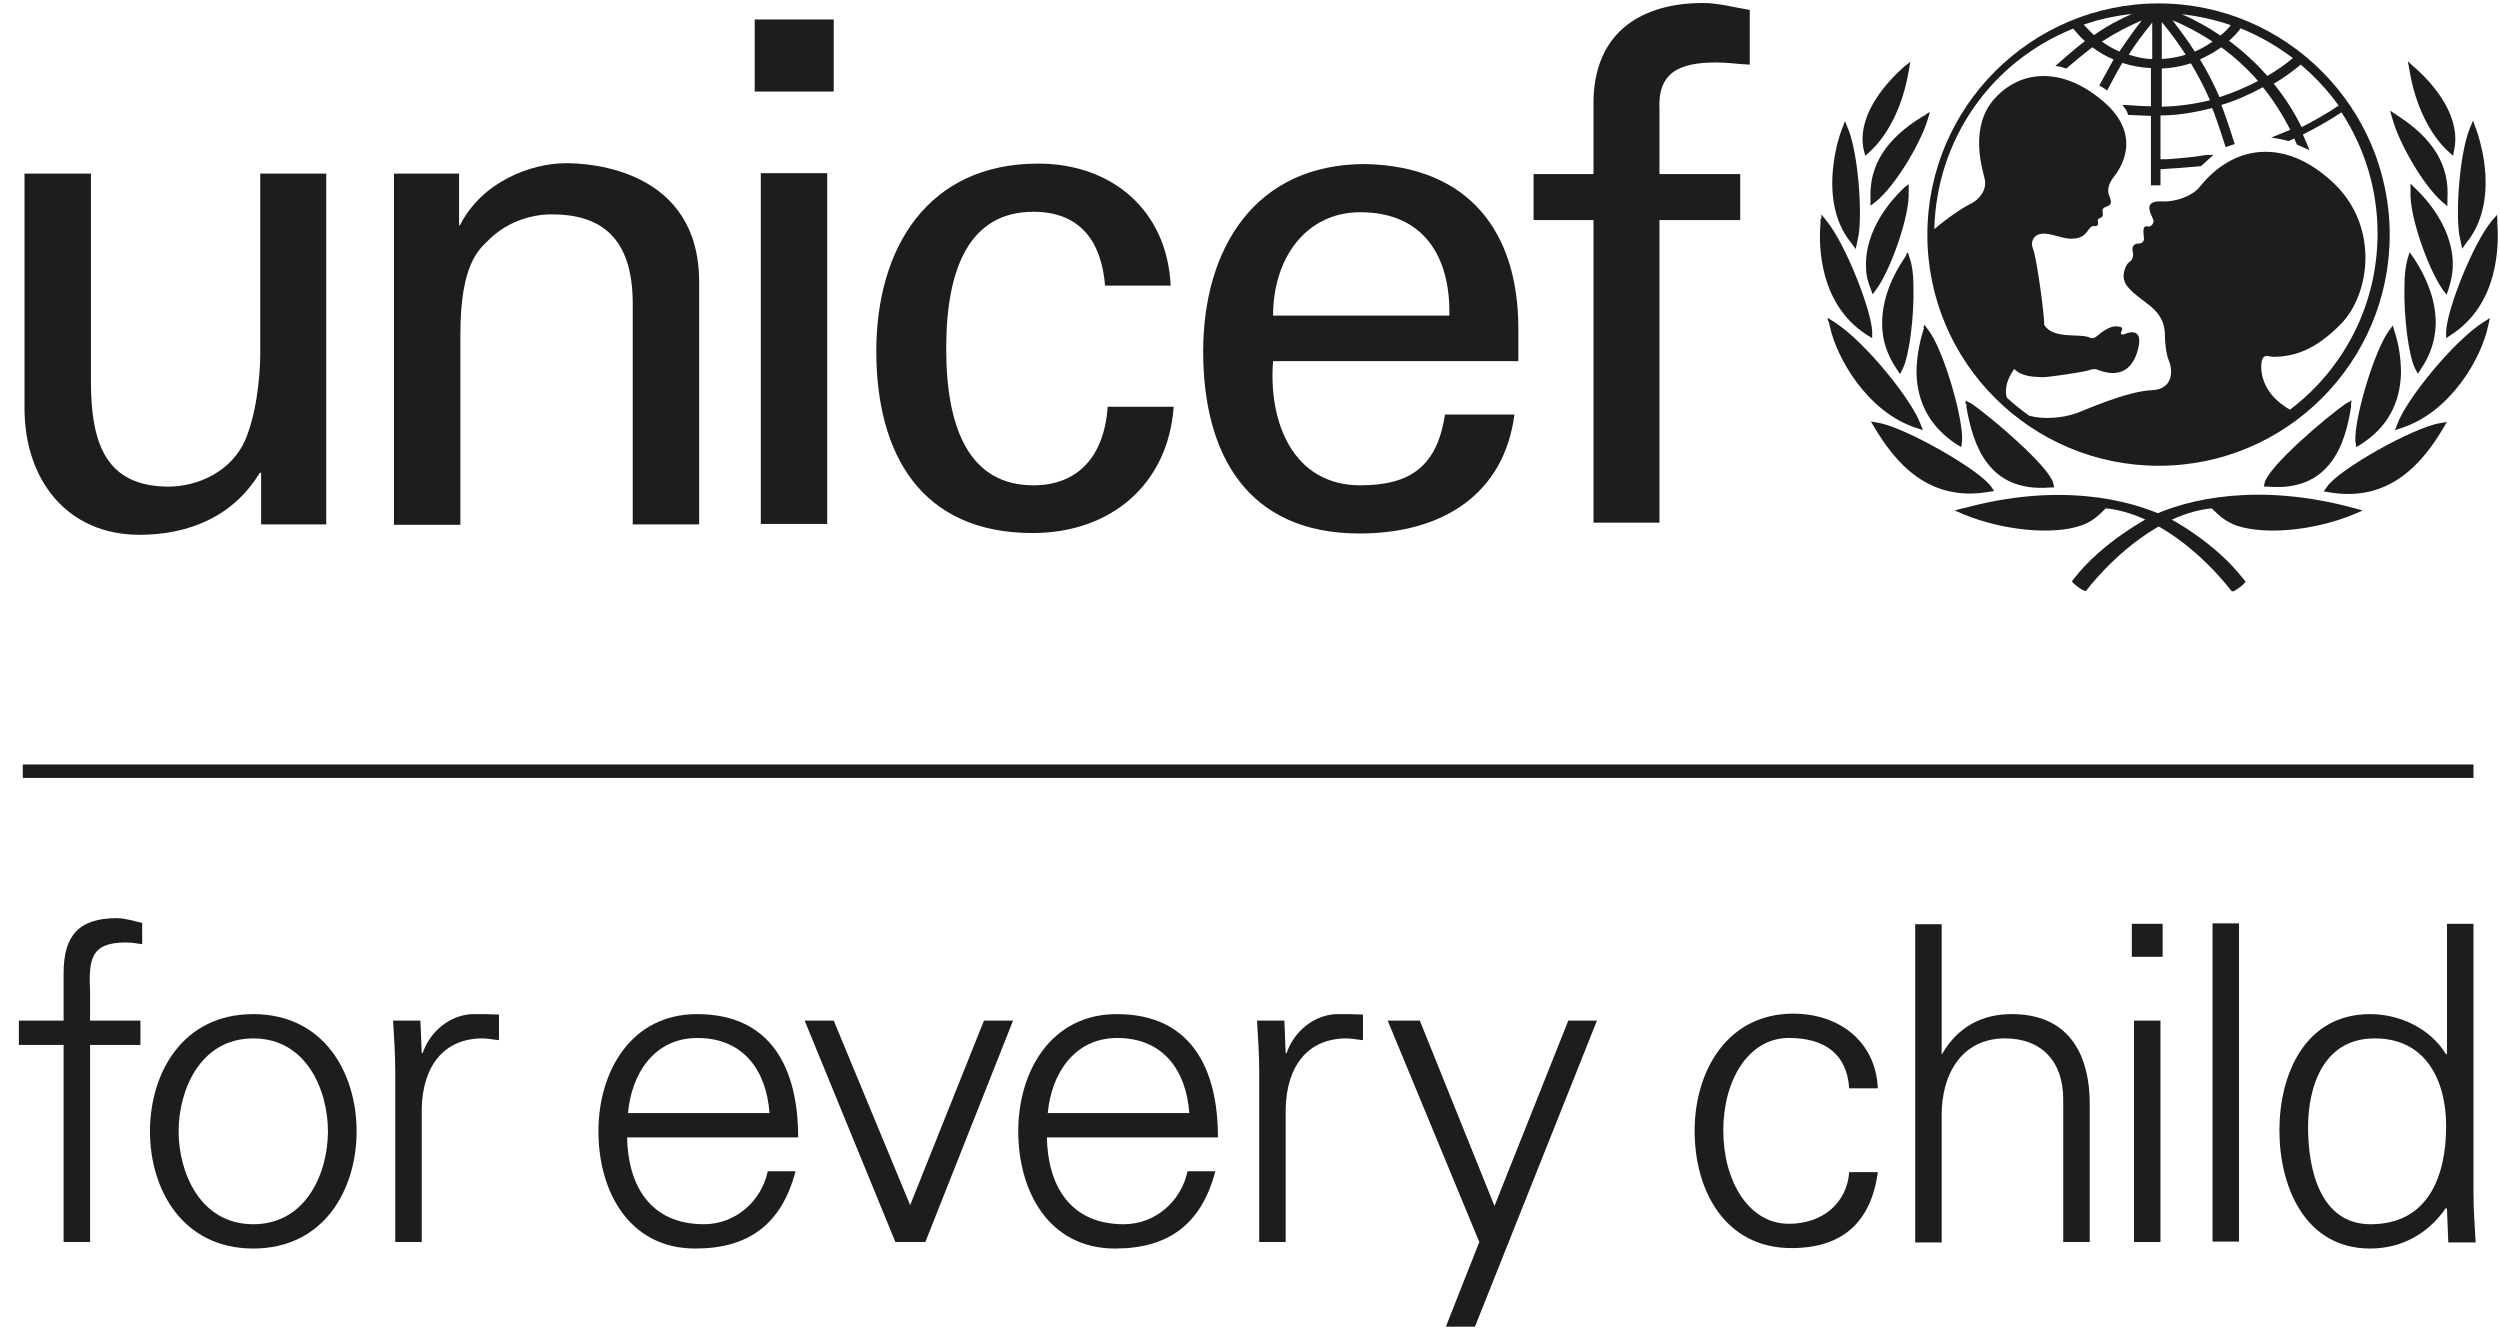 <svg width="123" height="66" viewBox="0 0 123 66" fill="none" xmlns="http://www.w3.org/2000/svg">
<path d="M106.211 0.168C99.931 0.168 94.826 5.273 94.826 11.552C94.826 17.832 99.931 22.916 106.211 22.916C112.491 22.916 117.574 17.811 117.574 11.552C117.574 5.294 112.469 0.168 106.211 0.168ZM115.075 5.187C114.498 5.572 113.879 5.935 113.238 6.255C112.875 5.508 112.405 4.781 111.871 4.119C112.341 3.842 112.79 3.521 113.196 3.179C113.9 3.778 114.52 4.44 115.054 5.187M110.269 1.407C111.166 1.77 112.021 2.261 112.811 2.859C112.427 3.179 111.999 3.478 111.551 3.735C110.995 3.094 110.355 2.517 109.671 2.005C109.885 1.812 110.077 1.62 110.248 1.385M111.124 3.97C110.504 4.29 109.863 4.568 109.201 4.781C108.924 4.141 108.603 3.521 108.24 2.923C108.603 2.752 108.966 2.56 109.287 2.325C109.949 2.816 110.568 3.372 111.102 3.991M109.757 1.236C109.607 1.428 109.436 1.599 109.244 1.748C108.646 1.343 108.005 0.979 107.343 0.702C108.176 0.787 108.988 0.979 109.757 1.236ZM108.859 2.047C108.582 2.24 108.283 2.41 107.984 2.539C107.663 2.026 107.279 1.513 106.894 1.001C107.578 1.278 108.24 1.642 108.859 2.047ZM106.36 1.086C106.788 1.599 107.172 2.133 107.535 2.688C107.151 2.816 106.766 2.88 106.36 2.902V1.086ZM106.36 3.372C106.852 3.35 107.322 3.265 107.792 3.115C108.133 3.692 108.454 4.29 108.731 4.931C107.962 5.123 107.172 5.23 106.36 5.251V3.372ZM105.89 1.108V2.902C105.506 2.902 105.122 2.816 104.737 2.688C105.079 2.133 105.485 1.62 105.89 1.108ZM104.288 2.539C103.968 2.41 103.69 2.24 103.413 2.047C104.032 1.642 104.694 1.3 105.378 1.001C104.993 1.492 104.63 2.005 104.288 2.517M104.951 0.659C104.267 0.958 103.626 1.3 103.028 1.727C102.836 1.556 102.687 1.385 102.516 1.214C103.306 0.937 104.118 0.766 104.951 0.68M112.747 20.203C111.23 19.37 111.209 18.217 111.273 17.79C111.359 17.362 111.658 17.555 111.828 17.555C112.832 17.555 113.879 17.256 115.161 15.953C116.613 14.479 117.062 11.168 114.84 9.032C112.427 6.725 109.863 7.131 108.219 9.203C107.877 9.63 107.065 9.95 106.339 9.908C105.292 9.865 105.955 10.698 105.955 10.869C105.955 11.04 105.784 11.168 105.698 11.147C105.335 11.04 105.485 11.574 105.485 11.745C105.485 11.915 105.335 11.98 105.25 11.98C104.801 11.98 104.929 12.386 104.951 12.492C104.951 12.599 104.929 12.791 104.78 12.877C104.63 12.962 104.481 13.304 104.481 13.582C104.481 14.073 104.929 14.393 105.656 14.949C106.403 15.504 106.489 16.017 106.51 16.401C106.51 16.785 106.553 17.384 106.724 17.79C106.916 18.281 106.894 19.157 105.869 19.199C104.63 19.242 102.409 20.246 102.217 20.31C101.512 20.566 100.572 20.652 99.846 20.459C99.461 20.182 99.077 19.883 98.735 19.562C98.585 19.05 98.842 18.516 99.098 18.153C99.504 18.558 100.123 18.537 100.486 18.558C100.828 18.558 102.537 18.302 102.772 18.217C103.007 18.131 103.114 18.153 103.263 18.217C103.904 18.452 104.801 18.516 105.164 17.277C105.527 16.038 104.673 16.38 104.566 16.422C104.459 16.486 104.31 16.465 104.353 16.358C104.523 16.038 104.267 16.081 104.139 16.059C103.797 16.017 103.327 16.401 103.178 16.529C103.028 16.657 102.879 16.657 102.836 16.615C102.366 16.38 100.999 16.721 100.572 15.974C100.615 15.782 100.23 12.749 100.017 12.215C99.974 12.108 99.931 11.915 100.059 11.723C100.401 11.189 101.384 11.766 101.896 11.745C102.516 11.745 102.622 11.467 102.793 11.253C102.964 11.04 103.071 11.168 103.178 11.104C103.285 11.018 103.178 10.89 103.221 10.805C103.263 10.719 103.306 10.762 103.413 10.677C103.52 10.591 103.413 10.378 103.455 10.292C103.605 10.057 104.032 10.249 103.776 9.63C103.626 9.288 103.819 8.925 104.011 8.69C104.31 8.306 105.485 6.64 103.413 4.931C101.448 3.286 99.44 3.436 98.158 4.824C96.877 6.213 97.517 8.263 97.646 8.797C97.774 9.331 97.389 9.822 96.941 10.036C96.578 10.207 95.787 10.741 95.168 11.275C95.275 6.896 97.923 3.051 102.003 1.407C102.174 1.62 102.366 1.834 102.58 2.026C102.131 2.346 101.127 3.244 101.127 3.244C101.127 3.244 101.255 3.265 101.384 3.286C101.469 3.308 101.661 3.372 101.661 3.372C101.661 3.372 102.537 2.624 102.943 2.325C103.263 2.56 103.605 2.774 103.989 2.923C103.797 3.265 103.285 4.205 103.285 4.205C103.285 4.205 103.391 4.269 103.498 4.333C103.605 4.397 103.669 4.461 103.669 4.461C103.669 4.461 104.203 3.436 104.417 3.094C104.865 3.244 105.356 3.329 105.826 3.35V5.23C105.57 5.23 104.865 5.187 104.588 5.166H104.417L104.523 5.294C104.609 5.401 104.652 5.508 104.694 5.614V5.657H104.758C104.951 5.657 105.591 5.7 105.826 5.7V9.117H106.296V8.327C106.98 8.284 107.557 8.242 108.261 8.178H108.283L108.902 7.622H108.56C107.813 7.75 107.172 7.793 106.595 7.836C106.595 7.836 106.403 7.836 106.296 7.836V5.679C107.151 5.679 108.005 5.529 108.838 5.315C109.073 5.871 109.5 7.238 109.5 7.238L109.949 7.088C109.949 7.088 109.522 5.721 109.287 5.166C109.992 4.952 110.675 4.653 111.337 4.29C111.85 4.931 112.298 5.636 112.683 6.383C112.341 6.533 111.743 6.768 111.743 6.768C112.234 6.832 112.597 6.939 112.597 6.939C112.597 6.939 112.768 6.875 112.875 6.811C112.918 6.896 113.003 7.11 113.003 7.11L113.623 7.387L113.559 7.216C113.559 7.216 113.345 6.725 113.302 6.618C113.943 6.298 114.584 5.935 115.203 5.529C116.357 7.302 116.976 9.352 116.976 11.488C116.976 15.034 115.289 18.174 112.662 20.16" fill="#1D1D1B"/>
<path d="M93.799 3.18L93.628 3.33C92.966 3.928 91.428 5.487 91.663 7.196L91.684 7.324L91.77 7.666L91.983 7.474C92.923 6.619 93.628 5.167 93.906 3.501L93.991 3.031L93.82 3.18H93.799Z" fill="#1D1D1B"/>
<path d="M90.703 6.149L90.618 6.362C90.511 6.64 90.319 7.238 90.212 8.05C90.062 9.182 90.105 10.784 91.088 11.958L91.195 12.108L91.301 12.257L91.451 11.531C91.622 10.25 91.408 7.558 90.938 6.362L90.767 5.956L90.703 6.149Z" fill="#1D1D1B"/>
<path d="M89.57 10.763V10.976C89.463 12.13 89.527 14.971 91.834 16.466L92.112 16.637V16.316C92.069 15.248 90.808 12.023 89.869 10.87L89.612 10.549V10.763H89.57Z" fill="#1D1D1B"/>
<path d="M89.975 15.825L90.018 16.017C90.36 17.641 91.898 20.289 94.29 21.058L94.61 21.165L94.482 20.845C94.034 19.627 91.727 16.786 90.253 15.846L89.911 15.633L89.954 15.825H89.975Z" fill="#1D1D1B"/>
<path d="M94.762 5.636L94.57 5.743C92.797 6.832 91.964 8.135 92.028 9.758V10.121L92.305 9.908C93.267 9.118 94.463 7.088 94.826 5.935L94.954 5.508L94.762 5.615V5.636Z" fill="#1D1D1B"/>
<path d="M93.736 9.182L93.608 9.31C93.159 9.737 91.685 11.296 91.814 13.24C91.814 13.539 91.899 13.86 92.027 14.18L92.134 14.479L92.326 14.223C93.031 13.24 93.971 10.613 93.907 9.417V9.054L93.757 9.182H93.736Z" fill="#1D1D1B"/>
<path d="M93.8 12.556L93.693 12.706C92.945 13.817 92.582 14.949 92.603 15.974C92.603 16.743 92.86 17.491 93.33 18.174L93.479 18.409L93.607 18.153C93.928 17.555 94.184 15.59 94.141 14.052C94.141 13.518 94.077 13.048 93.971 12.749L93.864 12.407L93.757 12.556H93.8Z" fill="#1D1D1B"/>
<path d="M94.655 16.145L94.612 16.294C94.399 16.999 94.292 17.704 94.292 18.366C94.335 19.861 94.997 21.036 96.278 21.869L96.492 21.997L96.535 21.698V21.463C96.492 20.246 95.595 17.17 94.869 16.23L94.677 15.974L94.634 16.123L94.655 16.145Z" fill="#1D1D1B"/>
<path d="M92.154 20.908L92.239 21.058C93.2 22.659 94.824 24.731 97.857 24.197L98.113 24.155L97.963 23.941C97.387 23.108 93.713 21.015 92.41 20.801L92.047 20.737L92.132 20.887L92.154 20.908Z" fill="#1D1D1B"/>
<path d="M96.641 24.988L96.171 25.116L96.619 25.308C98.542 26.099 100.977 26.334 102.365 25.864C102.899 25.693 103.22 25.394 103.604 25.009C106.082 25.266 108.389 27.316 109.734 29.004L109.798 29.089H109.905C110.055 29.004 110.29 28.833 110.396 28.726L110.482 28.619L110.396 28.512C108.987 26.675 106.787 25.522 106.68 25.479C104.693 24.518 101.19 23.749 96.598 25.009" fill="#1D1D1B"/>
<path d="M96.748 19.861V20.032C97.068 21.848 97.794 24.24 100.87 23.984H101.062L101.02 23.77C100.806 22.937 97.987 20.545 97.004 19.861L96.705 19.712V19.883L96.748 19.861Z" fill="#1D1D1B"/>
<path d="M118.47 3.03L118.555 3.5C118.833 5.166 119.538 6.619 120.478 7.473L120.691 7.665L120.755 7.323C120.755 7.323 120.777 7.217 120.777 7.195C121.011 5.487 119.495 3.927 118.811 3.329L118.641 3.18L118.47 3.009V3.03Z" fill="#1D1D1B"/>
<path d="M121.673 5.935L121.502 6.341C121.032 7.537 120.818 10.228 120.989 11.51L121.139 12.236L121.245 12.086L121.352 11.937C122.335 10.741 122.377 9.139 122.228 8.028C122.121 7.238 121.929 6.64 121.822 6.341L121.737 6.127L121.673 5.914V5.935Z" fill="#1D1D1B"/>
<path d="M122.869 10.549L122.591 10.87C121.652 12.023 120.391 15.227 120.349 16.316V16.637L120.605 16.466C122.912 14.971 122.954 12.13 122.869 10.976V10.763L122.848 10.549H122.869Z" fill="#1D1D1B"/>
<path d="M122.528 15.633L122.186 15.846C120.713 16.786 118.406 19.627 117.957 20.845L117.829 21.165L118.149 21.058C120.542 20.289 122.08 17.662 122.421 16.017L122.464 15.825L122.507 15.633H122.528Z" fill="#1D1D1B"/>
<path d="M117.594 5.465L117.722 5.893C118.042 7.046 119.217 9.118 120.157 9.93L120.413 10.143V9.78C120.52 8.157 119.73 6.832 117.978 5.7L117.786 5.572L117.594 5.444V5.465Z" fill="#1D1D1B"/>
<path d="M118.598 9.054V9.417C118.534 10.634 119.474 13.24 120.178 14.244L120.371 14.5L120.477 14.201C120.584 13.86 120.648 13.539 120.67 13.24C120.798 11.296 119.324 9.737 118.876 9.31L118.747 9.182L118.619 9.054H118.598Z" fill="#1D1D1B"/>
<path d="M118.555 12.407L118.448 12.749C118.363 13.048 118.299 13.518 118.299 14.052C118.256 15.59 118.512 17.555 118.833 18.153L118.961 18.388L119.11 18.153C119.58 17.47 119.815 16.722 119.837 15.953C119.858 14.906 119.473 13.774 118.747 12.685L118.64 12.536L118.534 12.386L118.555 12.407Z" fill="#1D1D1B"/>
<path d="M117.743 15.996L117.551 16.252C116.846 17.192 115.927 20.267 115.885 21.485C115.885 21.485 115.885 21.699 115.885 21.72L115.928 21.998L116.141 21.869C117.423 21.058 118.085 19.883 118.128 18.366C118.128 17.704 118.042 17 117.807 16.295L117.764 16.145L117.722 15.996H117.743Z" fill="#1D1D1B"/>
<path d="M120.393 20.759L120.03 20.823C118.727 21.037 115.032 23.108 114.477 23.963L114.327 24.176L114.583 24.219C117.617 24.753 119.24 22.681 120.201 21.079L120.286 20.93L120.372 20.78L120.393 20.759Z" fill="#1D1D1B"/>
<path d="M105.739 25.458C105.739 25.458 103.432 26.655 102.022 28.491L101.937 28.598L102.022 28.705C102.022 28.705 102.342 28.983 102.513 29.047L102.62 29.09L102.684 29.004C104.03 27.317 106.337 25.266 108.814 25.01C109.199 25.394 109.519 25.672 110.053 25.864C111.463 26.334 113.877 26.099 115.799 25.309L116.248 25.117L115.778 24.988C111.185 23.75 107.682 24.497 105.696 25.458" fill="#1D1D1B"/>
<path d="M115.737 19.69L115.438 19.84C114.456 20.523 111.636 22.916 111.423 23.749L111.38 23.941H111.572C114.648 24.219 115.396 21.826 115.673 20.011V19.84L115.716 19.669L115.737 19.69Z" fill="#1D1D1B"/>
<path d="M37.132 0.958H41.019V4.504H37.132V0.958ZM37.431 8.52H40.699V25.778H37.431V8.52Z" fill="#1D1D1B"/>
<path d="M12.783 8.541H16.051V25.799H12.847V23.258H12.783C11.48 25.415 9.28 26.312 6.866 26.312C3.257 26.312 1.206 23.557 1.206 20.096V8.541H4.474V18.751C4.474 21.741 5.158 23.941 8.297 23.941C9.643 23.941 11.459 23.258 12.142 21.463C12.762 19.84 12.804 17.811 12.804 17.405V8.541H12.783Z" fill="#1D1D1B"/>
<path d="M22.565 11.083H22.63C23.719 8.926 26.133 8.029 27.863 8.029C29.059 8.029 34.399 8.349 34.399 13.881V25.8H31.131V14.949C31.131 12.087 29.934 10.549 27.179 10.549C27.179 10.549 25.385 10.442 24.018 11.831C23.527 12.3 22.651 13.069 22.651 16.444V25.821H19.383V8.541H22.587V11.083H22.565Z" fill="#1D1D1B"/>
<path d="M54.371 14.073C54.2 11.915 53.175 10.42 50.846 10.42C47.749 10.42 46.553 13.112 46.553 17.148C46.553 21.186 47.749 23.877 50.846 23.877C53.004 23.877 54.328 22.488 54.499 20.011H57.746C57.468 23.877 54.606 26.226 50.804 26.226C45.314 26.226 43.114 22.339 43.114 17.277C43.114 12.214 45.635 8.049 51.081 8.049C54.691 8.049 57.425 10.335 57.596 14.051H54.349L54.371 14.073Z" fill="#1D1D1B"/>
<path d="M62.635 17.769C62.4 20.78 63.618 23.877 66.928 23.877C69.449 23.877 70.709 22.895 71.094 20.396H74.511C73.999 24.305 70.987 26.248 66.886 26.248C61.375 26.248 59.196 22.361 59.196 17.299C59.196 12.236 61.738 8.071 67.163 8.071C72.29 8.178 74.703 11.425 74.703 16.167V17.769H62.614H62.635ZM71.307 15.526C71.371 12.664 70.068 10.442 66.928 10.442C64.237 10.442 62.635 12.728 62.635 15.526H71.307Z" fill="#1D1D1B"/>
<path d="M78.4 25.715V10.827H75.452V8.563H78.4V4.889C78.507 1.13 81.347 0.147 83.761 0.147C84.551 0.147 85.299 0.361 86.089 0.489V3.18C85.534 3.159 85 3.073 84.445 3.073C82.608 3.073 81.54 3.565 81.646 5.423V8.563H85.619V10.827H81.646V25.715H78.4Z" fill="#1D1D1B"/>
<path d="M121.696 37.612H1.121V38.274H121.696V37.612Z" fill="#1D1D1B"/>
<path d="M3.129 61.108V51.41H0.929V50.214H3.129V47.886C3.129 46.028 3.876 45.173 5.756 45.173C6.162 45.173 6.61 45.323 6.995 45.408V46.455C6.739 46.412 6.461 46.37 6.183 46.37C4.41 46.37 4.368 47.267 4.432 48.826V50.214H6.909V51.41H4.432V61.108H3.129Z" fill="#1D1D1B"/>
<path d="M17.545 55.661C17.545 58.523 15.943 61.428 12.461 61.428C8.98 61.428 7.378 58.523 7.378 55.661C7.378 52.799 8.98 49.894 12.461 49.894C15.943 49.894 17.545 52.799 17.545 55.661ZM12.461 51.09C9.834 51.09 8.788 53.653 8.788 55.661C8.788 57.669 9.834 60.232 12.461 60.232C15.089 60.232 16.135 57.669 16.135 55.661C16.135 53.653 15.089 51.09 12.461 51.09Z" fill="#1D1D1B"/>
<path d="M20.749 61.108H19.446V52.671C19.446 51.816 19.382 50.962 19.339 50.214H20.684L20.749 51.816H20.791C21.176 50.706 22.158 49.937 23.248 49.894C23.675 49.894 24.123 49.894 24.551 49.915V51.175C24.294 51.154 24.017 51.09 23.739 51.09C21.817 51.09 20.791 52.478 20.749 54.55V61.108Z" fill="#1D1D1B"/>
<path d="M30.853 55.96C30.896 58.288 31.964 60.232 34.634 60.232C36.172 60.232 37.453 59.121 37.774 57.626H39.141C38.457 60.232 36.834 61.428 34.207 61.428C30.96 61.428 29.443 58.63 29.443 55.661C29.443 52.692 31.067 49.894 34.292 49.894C37.944 49.894 39.269 52.564 39.269 55.96H30.853ZM37.859 54.764C37.71 52.671 36.578 51.069 34.313 51.069C32.177 51.069 31.067 52.841 30.896 54.764H37.859Z" fill="#1D1D1B"/>
<path d="M41.02 50.214L44.779 59.292L48.41 50.214H49.842L45.527 61.107H44.053L39.589 50.214H41.02Z" fill="#1D1D1B"/>
<path d="M51.507 55.96C51.55 58.288 52.618 60.232 55.288 60.232C56.826 60.232 58.108 59.121 58.428 57.626H59.795C59.111 60.232 57.488 61.428 54.861 61.428C51.614 61.428 50.098 58.63 50.098 55.661C50.098 52.692 51.721 49.894 54.946 49.894C58.599 49.894 59.923 52.564 59.923 55.96H51.507ZM58.513 54.764C58.364 52.671 57.232 51.069 54.968 51.069C52.853 51.069 51.721 52.841 51.55 54.764H58.513Z" fill="#1D1D1B"/>
<path d="M63.255 61.108H61.953V52.671C61.953 51.816 61.888 50.962 61.846 50.214H63.191L63.255 51.816H63.298C63.683 50.706 64.665 49.937 65.754 49.894C66.182 49.894 66.63 49.894 67.058 49.915V51.175C66.801 51.154 66.523 51.09 66.246 51.09C64.323 51.09 63.298 52.478 63.255 54.55V61.108Z" fill="#1D1D1B"/>
<path d="M69.855 50.214L73.529 59.334L77.16 50.214H78.57L72.568 65.272H71.137L72.781 61.107L68.274 50.214H69.855Z" fill="#1D1D1B"/>
<path d="M90.98 53.546C90.873 51.88 89.805 51.068 88.011 51.068C86.025 51.068 84.786 53.14 84.786 55.618C84.786 58.095 86.025 60.21 88.011 60.21C89.698 60.21 90.873 59.163 90.98 57.668H92.39C92.048 60.167 90.617 61.406 88.139 61.406C84.892 61.406 83.376 58.608 83.376 55.639C83.376 52.67 84.999 49.872 88.225 49.872C90.467 49.872 92.283 51.218 92.39 53.546H90.98Z" fill="#1D1D1B"/>
<path d="M95.509 51.858H95.552C96.321 50.513 97.538 49.893 98.969 49.893C102.536 49.893 102.814 53.033 102.814 54.293V61.107H101.511V54.08C101.511 52.2 100.422 51.089 98.649 51.089C96.492 51.089 95.53 52.883 95.53 54.849V61.128H94.228V45.472H95.53V51.901L95.509 51.858Z" fill="#1D1D1B"/>
<path d="M106.402 47.074H104.886V45.451H106.402V47.074ZM106.295 61.107H104.993V50.214H106.295V61.107Z" fill="#1D1D1B"/>
<path d="M110.16 45.429H108.857V61.086H110.16V45.429Z" fill="#1D1D1B"/>
<path d="M120.392 59.505L120.35 59.42C119.453 60.723 118.128 61.428 116.612 61.428C113.386 61.428 112.147 58.352 112.147 55.618C112.147 52.884 113.386 49.894 116.612 49.894C118.064 49.894 119.581 50.598 120.35 51.88L120.392 51.837V45.451H121.695V58.672C121.695 59.527 121.759 60.381 121.802 61.129H120.456L120.392 59.527V59.505ZM116.825 51.09C114.348 51.09 113.557 53.397 113.557 55.468C113.557 57.54 114.155 60.232 116.633 60.232C119.474 60.232 120.35 57.861 120.35 55.404C120.35 53.183 119.367 51.09 116.847 51.09" fill="#1D1D1B"/>
</svg>
